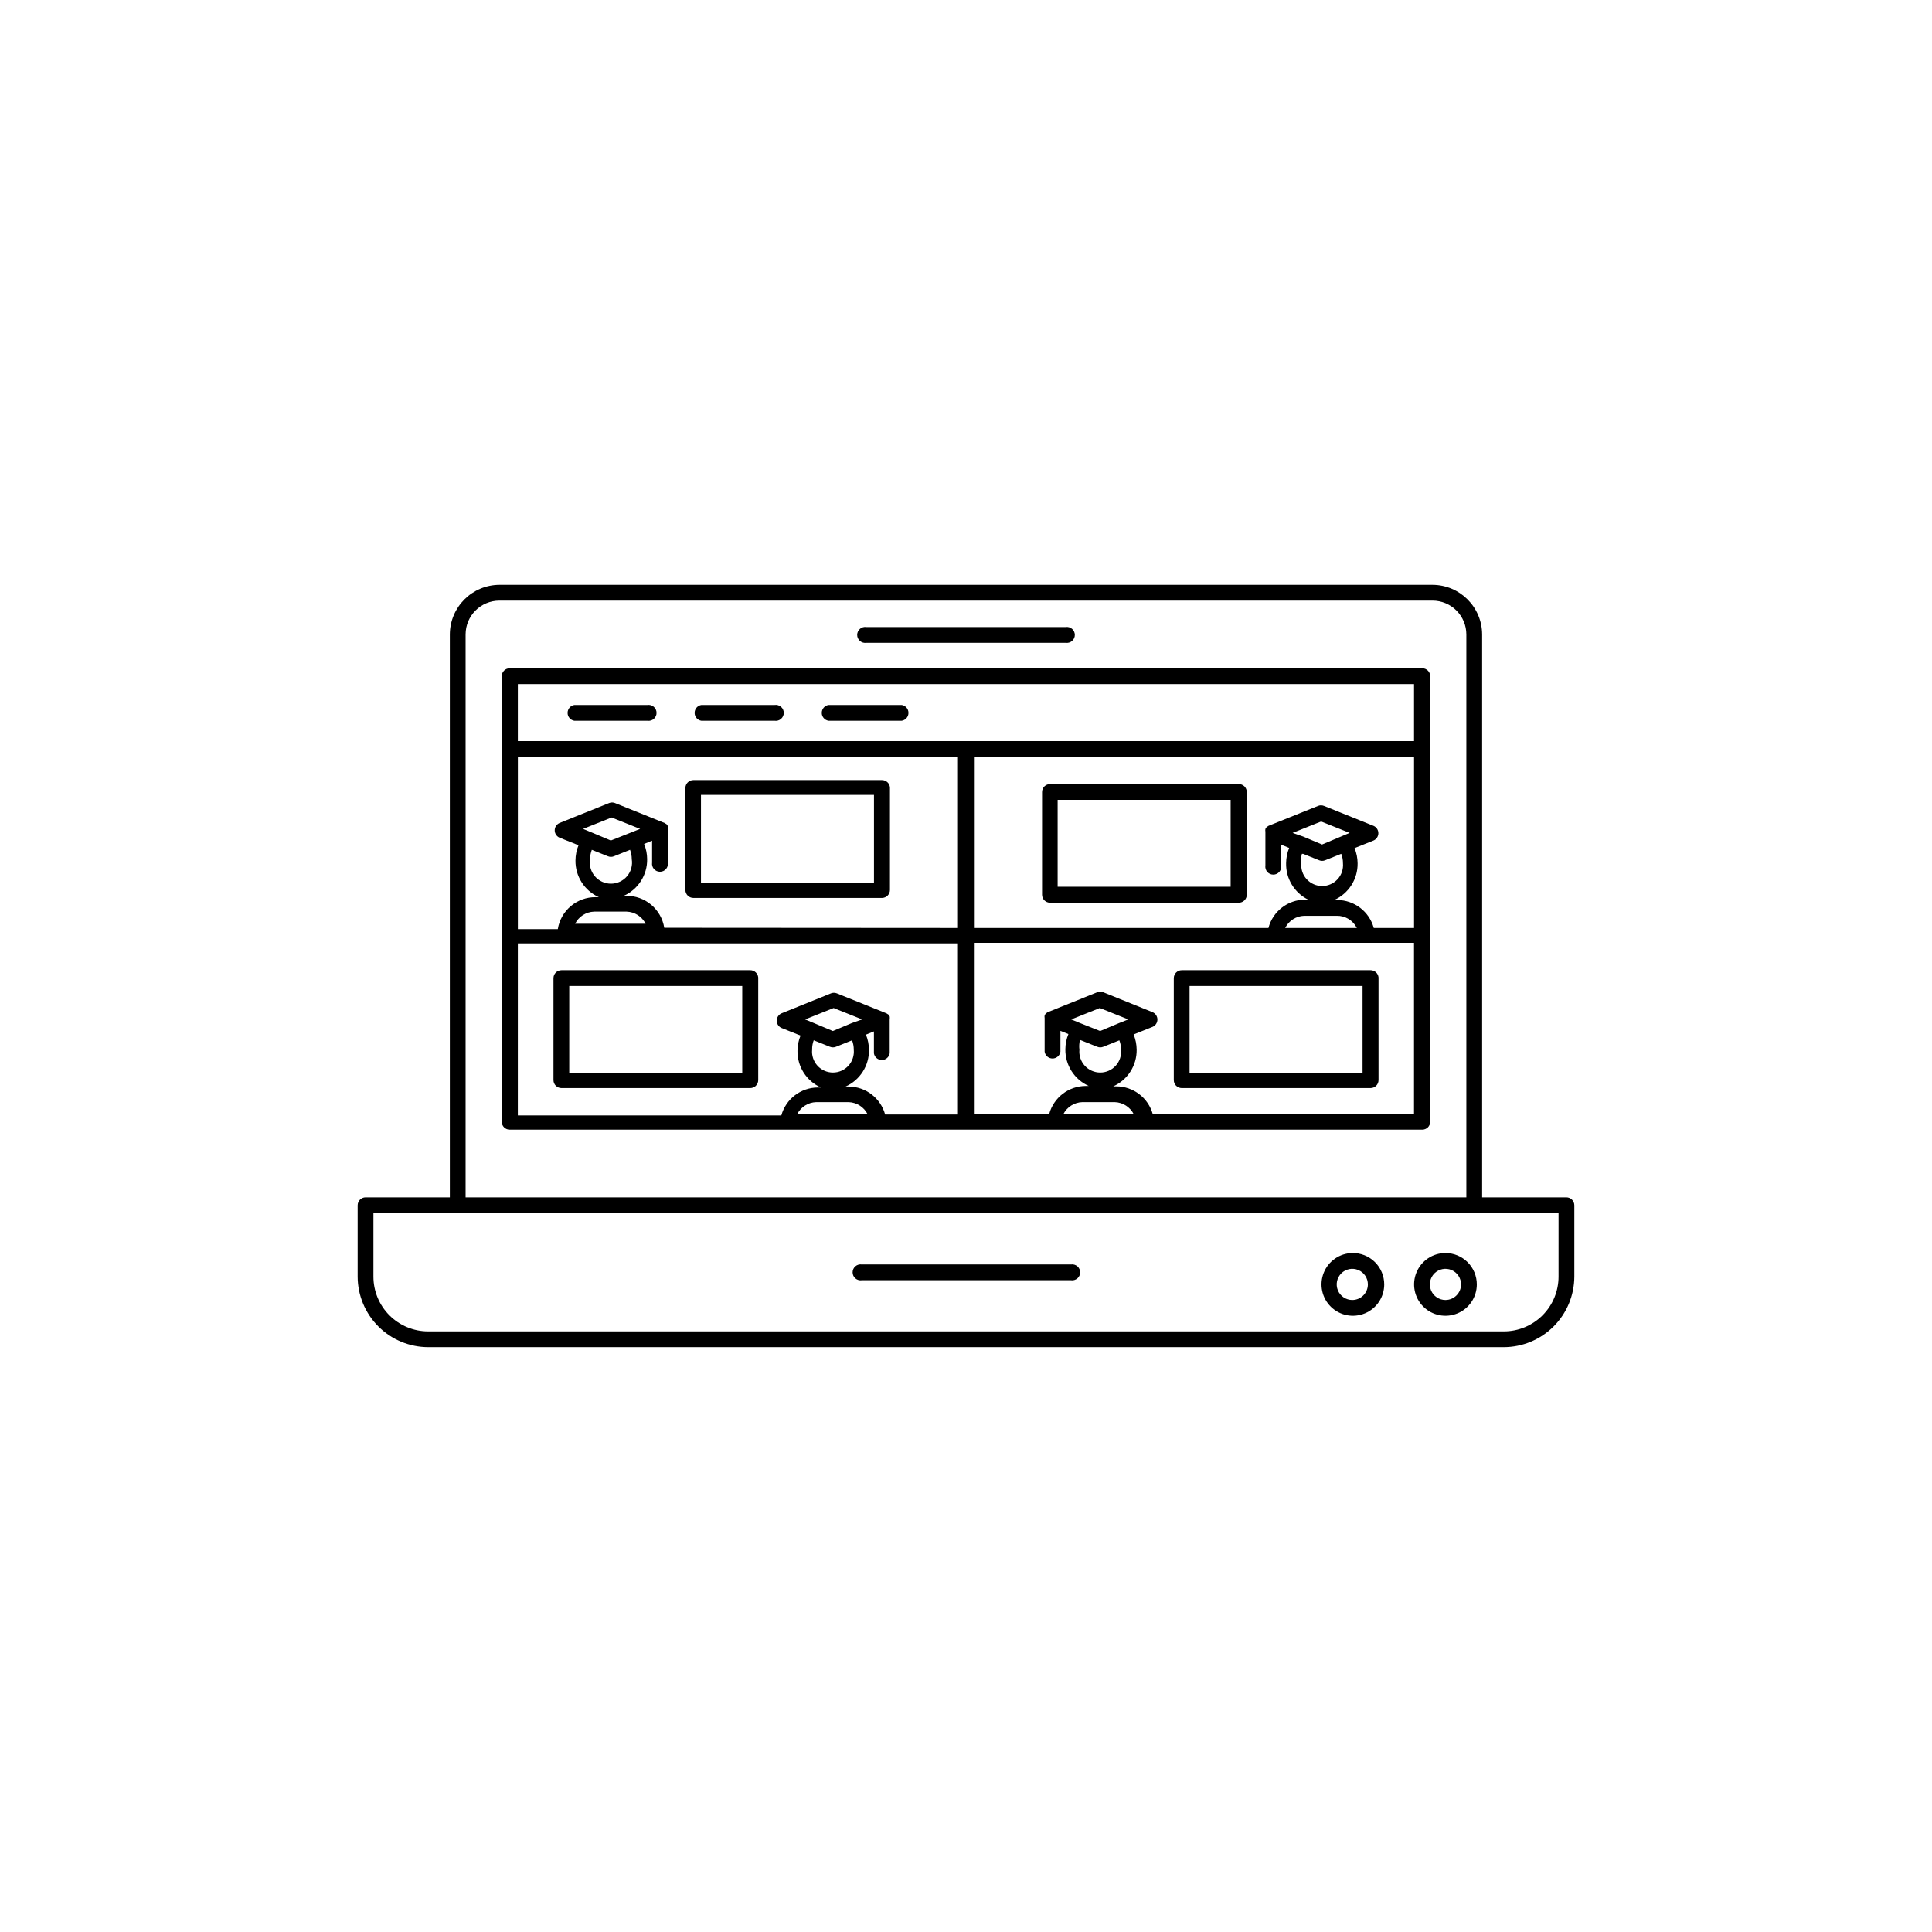 <?xml version="1.0" encoding="UTF-8"?>
<!-- Uploaded to: SVG Repo, www.svgrepo.com, Generator: SVG Repo Mixer Tools -->
<svg fill="#000000" width="800px" height="800px" version="1.1" viewBox="144 144 512 512" xmlns="http://www.w3.org/2000/svg">
 <g>
  <path d="m520.91 321.1h-241.83c-1.172 0-2.117 0.949-2.117 2.117v118.04c0 1.168 0.945 2.113 2.117 2.113h241.83c0.559 0 1.098-0.223 1.496-0.617 0.395-0.398 0.617-0.938 0.617-1.496v-118.04c0-1.168-0.945-2.117-2.113-2.117zm-21.512 44.586-5.039 2.117-5.039-2.117-2.769-0.957 7.559-3.023 7.559 3.023zm-10.078 4.586 4.281 1.715c0.5 0.203 1.062 0.203 1.562 0l4.281-1.715c0.305 0.789 0.461 1.625 0.453 2.469 0.148 1.555-0.363 3.102-1.414 4.254-1.051 1.156-2.539 1.816-4.102 1.816s-3.051-0.66-4.102-1.816c-1.051-1.152-1.562-2.699-1.414-4.254-0.105-0.824-0.051-1.66 0.152-2.469zm18.742 19.648c-1.199-4.359-5.152-7.387-9.676-7.406h-0.805c3.824-1.711 6.262-5.535 6.199-9.723-0.012-1.383-0.285-2.75-0.809-4.031l5.039-2.016c0.77-0.336 1.27-1.098 1.27-1.938 0-0.844-0.5-1.605-1.27-1.941l-13.148-5.289c-0.5-0.203-1.062-0.203-1.562 0l-13.148 5.289-0.504 0.352-0.301 0.453-0.004 0.004c-0.047 0.246-0.047 0.504 0 0.754v8.918c-0.094 0.609 0.082 1.23 0.484 1.703 0.402 0.469 0.988 0.738 1.605 0.738 0.621 0 1.207-0.27 1.609-0.738 0.402-0.473 0.578-1.094 0.484-1.703v-5.492l2.117 0.855h-0.004c-0.52 1.281-0.793 2.648-0.805 4.031-0.105 4.09 2.176 7.867 5.844 9.672h-0.805c-4.57 0.012-8.559 3.09-9.723 7.508h-78.043v-45.344h116.63v45.344zm-4.484 0h-18.992c0.957-1.918 2.891-3.156 5.035-3.223h8.617c2.254-0.047 4.328 1.207 5.34 3.223zm-197.7-23.176-5.039-2.117-2.316-0.957 7.559-3.023 7.559 3.023zm-5.039 2.469 4.281 1.715h0.004c0.5 0.203 1.059 0.203 1.559 0l4.281-1.715h0.004c0.305 0.789 0.457 1.625 0.453 2.469 0.27 1.621-0.188 3.281-1.25 4.531-1.062 1.254-2.625 1.977-4.269 1.977-1.641 0-3.203-0.723-4.266-1.977-1.062-1.25-1.52-2.91-1.25-4.531-0.004-0.844 0.148-1.68 0.453-2.469zm-4.434 19.598c0.961-1.918 2.894-3.152 5.039-3.223h8.617c2.141 0.07 4.074 1.305 5.035 3.223zm23.629 1.059c-0.797-4.926-5.082-8.527-10.074-8.465h-0.656c3.824-1.711 6.262-5.535 6.195-9.723-0.008-1.383-0.281-2.75-0.805-4.031l2.117-0.855v5.793c-0.098 0.613 0.082 1.234 0.484 1.703 0.402 0.469 0.988 0.738 1.605 0.738 0.617 0 1.207-0.27 1.609-0.738 0.398-0.469 0.578-1.09 0.48-1.703v-8.914c0.047-0.25 0.047-0.508 0-0.758l-0.301-0.453-0.555-0.352-13.148-5.289v-0.004c-0.5-0.203-1.062-0.203-1.562 0l-13.148 5.289v0.004c-0.773 0.336-1.27 1.098-1.27 1.938 0 0.844 0.496 1.605 1.27 1.941l5.039 2.016h-0.004c-0.523 1.277-0.797 2.648-0.805 4.027-0.062 4.191 2.375 8.016 6.199 9.727h-0.809c-4.992-0.066-9.277 3.535-10.074 8.461h-10.582v-45.645h116.63v45.344zm198.7-64.586v15.113h-237.5v-15.113zm-237.5 68.719h116.63v45.344h-19.297c-1.199-4.359-5.152-7.387-9.672-7.406h-0.809c3.824-1.711 6.262-5.535 6.199-9.727-0.012-1.379-0.285-2.75-0.805-4.027l2.117-0.855v5.793h-0.004c0.16 1.027 1.047 1.789 2.09 1.789s1.934-0.762 2.094-1.789v-9.02c0.047-0.25 0.047-0.508 0-0.758l-0.301-0.453-0.555-0.352-13.148-5.289h-0.004c-0.5-0.203-1.059-0.203-1.562 0l-13.098 5.289c-0.77 0.336-1.27 1.098-1.27 1.941 0 0.84 0.5 1.602 1.27 1.938l5.039 2.016c-0.523 1.281-0.797 2.648-0.809 4.031-0.062 4.188 2.375 8.012 6.199 9.723h-0.809c-4.519 0.02-8.473 3.047-9.672 7.406h-69.828zm88.52 21.109-5.039 2.117-5.039-2.117-2.316-0.957 7.559-3.023 7.559 3.023zm-10.078 4.586 4.281 1.715 0.004-0.004c0.5 0.203 1.062 0.203 1.562 0l4.281-1.715v0.004c0.305 0.785 0.461 1.621 0.453 2.469 0.148 1.551-0.363 3.098-1.414 4.254s-2.539 1.812-4.102 1.812-3.051-0.656-4.102-1.812-1.566-2.703-1.414-4.254c-0.02-0.879 0.137-1.754 0.453-2.57zm-4.434 19.598h0.004c0.957-1.918 2.894-3.156 5.035-3.227h8.617c2.144 0.07 4.078 1.309 5.039 3.227zm70.535 0c0.961-1.918 2.894-3.156 5.039-3.227h8.613c2.144 0.07 4.078 1.309 5.039 3.227zm14.812-24.184-5.039 2.117-5.34-2.117-2.316-0.957 7.559-3.023 7.559 3.023zm-10.078 4.586 4.281 1.715 0.004-0.004c0.5 0.203 1.059 0.203 1.562 0l4.281-1.715v0.004c0.305 0.785 0.457 1.621 0.453 2.469 0.148 1.551-0.367 3.098-1.414 4.254-1.051 1.156-2.543 1.812-4.102 1.812-1.562 0-3.051-0.656-4.102-1.812-1.051-1.156-1.566-2.703-1.418-4.254-0.113-0.859-0.062-1.734 0.152-2.57zm18.992 19.598h0.004c-1.199-4.359-5.152-7.387-9.672-7.406h-0.809c3.824-1.711 6.262-5.535 6.199-9.723-0.012-1.383-0.285-2.754-0.809-4.031l5.039-2.016c0.77-0.336 1.27-1.098 1.27-1.941 0-0.84-0.5-1.602-1.27-1.938l-13.098-5.289v-0.004c-0.504-0.203-1.062-0.203-1.562 0l-13.148 5.289-0.504 0.352-0.301 0.453-0.004 0.004c-0.047 0.25-0.047 0.508 0 0.758v8.918-0.004c0.16 1.031 1.047 1.793 2.09 1.793 1.043 0 1.934-0.762 2.094-1.793v-5.539l2.117 0.855h-0.004c-0.52 1.281-0.793 2.648-0.805 4.031-0.062 4.188 2.375 8.012 6.195 9.723h-0.805c-4.519 0.02-8.477 3.047-9.672 7.406h-19.953v-45.344h116.63v45.344z"/>
  <path d="m559.1 461.31h-22.32v-149.18c-0.027-7.25-5.898-13.121-13.148-13.148h-247.27c-7.25 0.027-13.121 5.898-13.148 13.148v149.18h-22.32c-1.168 0-2.113 0.945-2.113 2.117v18.895-0.004c0.012 4.953 1.984 9.699 5.488 13.203 3.5 3.504 8.25 5.477 13.203 5.488h285.05c4.953-0.012 9.699-1.984 13.199-5.488 3.504-3.504 5.477-8.25 5.492-13.203v-18.891c0-0.562-0.223-1.102-0.621-1.496-0.398-0.398-0.934-0.621-1.496-0.621zm-291.71-149.18c0-4.953 4.016-8.965 8.969-8.965h247.27c2.379 0 4.66 0.941 6.34 2.625 1.684 1.684 2.629 3.961 2.629 6.34v149.18h-265.21zm289.64 170.19c0 3.848-1.527 7.539-4.25 10.262-2.719 2.719-6.41 4.25-10.258 4.25h-285.05c-3.852 0-7.539-1.531-10.262-4.25-2.723-2.723-4.25-6.414-4.25-10.262v-16.828h314.07z"/>
  <path d="m427.81 479.1h-55.418c-0.613-0.098-1.234 0.082-1.703 0.484-0.469 0.398-0.738 0.988-0.738 1.605s0.27 1.207 0.738 1.605c0.469 0.402 1.09 0.582 1.703 0.484h55.418c0.609 0.098 1.234-0.082 1.703-0.484 0.469-0.398 0.738-0.988 0.738-1.605s-0.27-1.207-0.738-1.605c-0.469-0.402-1.094-0.582-1.703-0.484z"/>
  <path d="m373.6 314.35h52.801c0.609 0.094 1.23-0.082 1.703-0.484 0.469-0.402 0.738-0.988 0.738-1.605 0-0.621-0.27-1.207-0.738-1.609-0.473-0.402-1.094-0.578-1.703-0.484h-52.801c-0.609-0.094-1.23 0.082-1.699 0.484-0.473 0.402-0.742 0.988-0.742 1.609 0 0.617 0.27 1.203 0.742 1.605 0.469 0.402 1.09 0.578 1.699 0.484z"/>
  <path d="m296.21 335.01h19.348-0.004c0.613 0.094 1.234-0.082 1.703-0.484 0.469-0.402 0.738-0.988 0.738-1.605 0-0.621-0.27-1.207-0.738-1.609s-1.09-0.578-1.703-0.484h-19.344c-1.031 0.16-1.793 1.051-1.793 2.094s0.762 1.93 1.793 2.09z"/>
  <path d="m329.87 335.01h19.398c0.609 0.094 1.23-0.082 1.699-0.484 0.473-0.402 0.742-0.988 0.742-1.605 0-0.621-0.27-1.207-0.742-1.609-0.469-0.402-1.09-0.578-1.699-0.484h-19.398c-1.031 0.16-1.789 1.051-1.789 2.094s0.758 1.93 1.789 2.09z"/>
  <path d="m363.57 335.01h19.398-0.004c1.031-0.16 1.793-1.047 1.793-2.09s-0.762-1.934-1.793-2.094h-19.395c-1.031 0.16-1.793 1.051-1.793 2.094s0.762 1.93 1.793 2.09z"/>
  <path d="m502.37 476.07c-3.348 0.059-6.332 2.125-7.57 5.234s-0.492 6.66 1.898 9.008c2.387 2.348 5.953 3.031 9.039 1.734 3.09-1.293 5.098-4.316 5.098-7.664 0-2.231-0.895-4.367-2.488-5.934-1.59-1.562-3.746-2.422-5.977-2.379zm0 12.445c-1.668 0-3.176-1.008-3.816-2.551-0.637-1.547-0.285-3.32 0.898-4.504 1.18-1.18 2.957-1.535 4.5-0.895 1.543 0.641 2.551 2.144 2.551 3.816 0 2.281-1.852 4.133-4.133 4.133z"/>
  <path d="m527.06 476.07c-3.363 0-6.394 2.023-7.68 5.133-1.285 3.106-0.574 6.68 1.801 9.059 2.379 2.375 5.953 3.086 9.062 1.801 3.106-1.285 5.129-4.316 5.129-7.68 0-2.203-0.875-4.32-2.434-5.879-1.559-1.559-3.672-2.434-5.879-2.434zm0 12.445c-1.672 0-3.176-1.008-3.816-2.551-0.641-1.547-0.285-3.32 0.895-4.504 1.184-1.18 2.961-1.535 4.504-0.895 1.543 0.641 2.551 2.144 2.551 3.816 0 2.281-1.852 4.133-4.133 4.133z"/>
  <path d="m377.73 350.73h-49.977c-1.172 0-2.117 0.945-2.117 2.117v27.004c0 1.168 0.945 2.113 2.117 2.113h50.027c1.148-0.027 2.066-0.965 2.066-2.113v-27.207c-0.105-1.09-1.023-1.918-2.117-1.914zm-2.117 27.207h-45.848v-23.277h45.848z"/>
  <path d="m342.82 401.11h-50.027c-1.168 0-2.117 0.949-2.117 2.117v27.004c0 1.168 0.949 2.117 2.117 2.117h50.027c0.562 0 1.098-0.223 1.496-0.621 0.398-0.395 0.621-0.934 0.621-1.496v-27.207c-0.105-1.086-1.023-1.918-2.117-1.914zm-2.117 27.207h-45.848v-23.023h45.848z"/>
  <path d="m472.25 351.79h-49.98c-1.168 0-2.113 0.945-2.113 2.113v27.207c0 1.168 0.945 2.117 2.113 2.117h50.031c0.559 0 1.098-0.223 1.496-0.621 0.395-0.398 0.617-0.934 0.617-1.496v-27.207c0-0.57-0.23-1.113-0.637-1.512-0.406-0.398-0.957-0.617-1.527-0.602zm-2.117 27.207h-45.848v-23.027h45.848z"/>
  <path d="m507.21 401.11h-50.031c-1.168 0-2.113 0.949-2.113 2.117v27.004c0 1.168 0.945 2.117 2.113 2.117h50.031c0.559 0 1.098-0.223 1.496-0.621 0.395-0.395 0.617-0.934 0.617-1.496v-27.207c-0.102-1.086-1.02-1.918-2.113-1.914zm-2.117 27.207h-45.848v-23.023h45.848z"/>
 </g>
</svg>